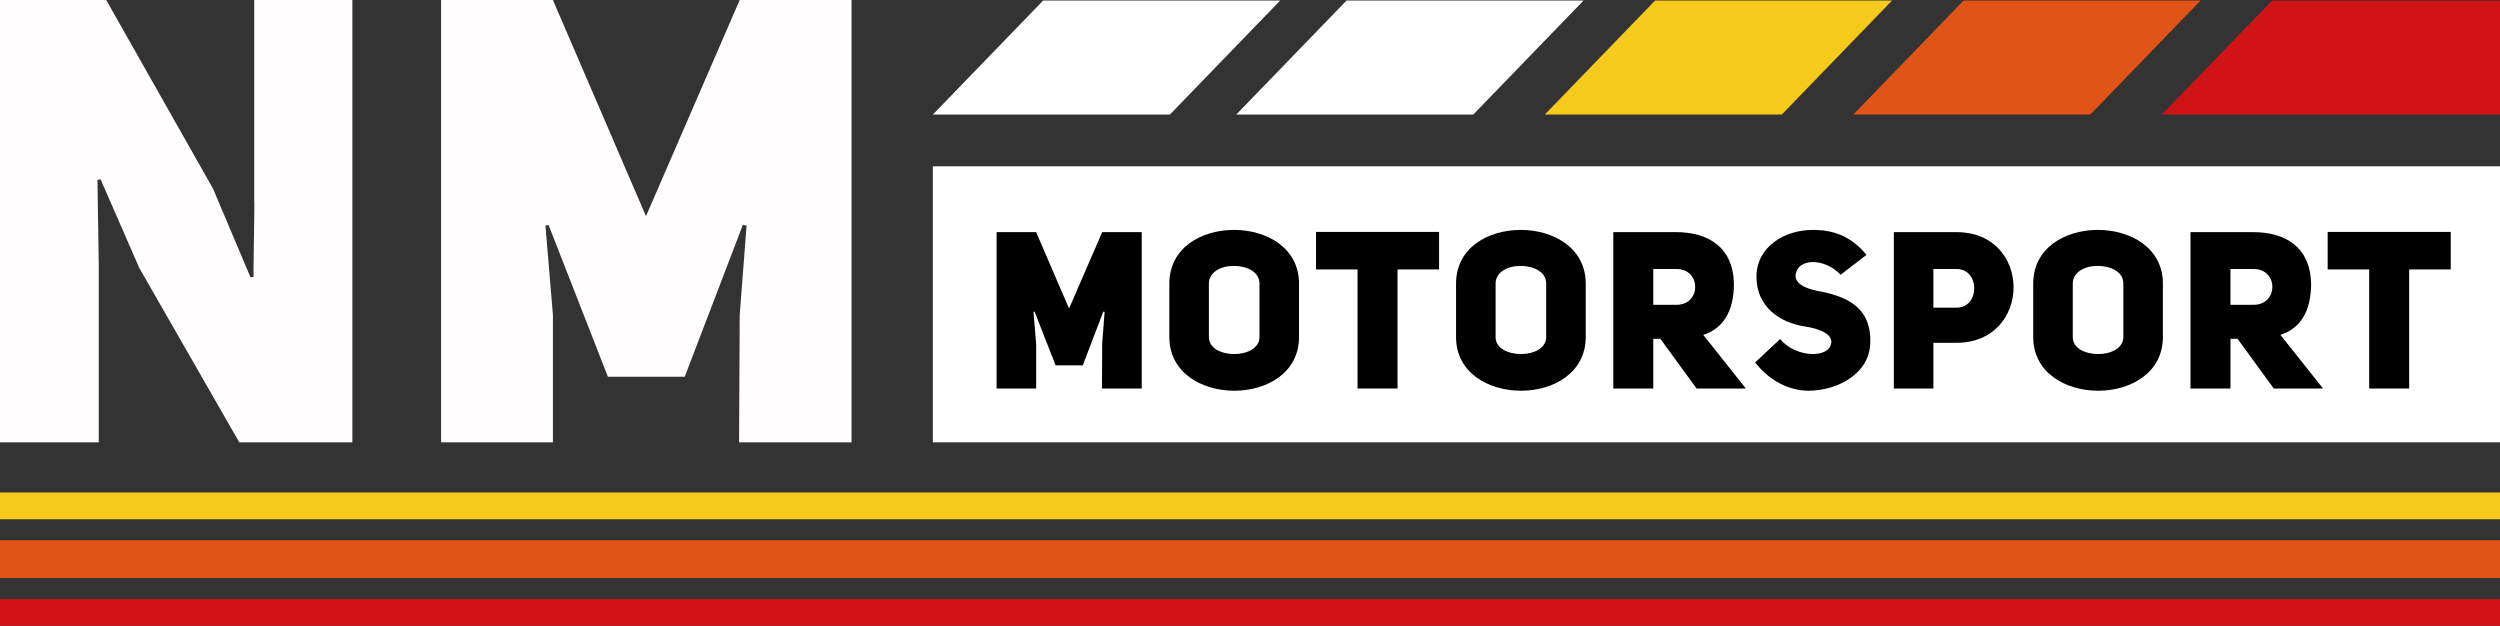 <?xml version="1.0" encoding="UTF-8"?>
<svg xmlns="http://www.w3.org/2000/svg" id="Ebene_2" viewBox="0 0 1912.74 478.78">
  <rect x="0" y="0" width="1912.74" height="478.78" fill="#333333" stroke="none"/>
  <defs>
    <style>
      .cls-1 {
        fill: #fff;
      }

      .cls-2 {
        fill: #d01316;
      }

      .cls-3 {
        fill: #e15417;
      }

      .cls-4 {
        fill: #fffdfd;
      }

      .cls-5 {
        fill: #f5ca1b;
      }
    </style>
  </defs>
  <g id="Layer_3">
    <g id="Design">
      <g>
        <polygon class="cls-5" points="1363.25 87.64 1447.59 .43 1266.26 .43 1181.91 87.64 1363.25 87.64"></polygon>
        <polygon class="cls-3" points="1599.29 87.64 1683.63 .43 1502.3 .43 1417.96 87.64 1599.29 87.64"></polygon>
        <polygon class="cls-2" points="1738.36 .43 1654.01 87.64 1912.74 87.64 1912.74 .43 1738.36 .43"></polygon>
        <polygon class="cls-1" points="1127.2 87.64 1211.55 .43 1030.21 .43 945.86 87.64 1127.2 87.64"></polygon>
        <polygon class="cls-1" points="895.09 87.64 979.43 .43 798.09 .43 713.74 87.64 895.09 87.64"></polygon>
      </g>
      <g>
        <rect class="cls-2" x="0" y="458.27" width="1912.74" height="20.52"></rect>
        <rect class="cls-3" x="0" y="413.29" width="1912.74" height="28.98"></rect>
        <rect class="cls-5" x="0" y="376.77" width="1912.74" height="20.52"></rect>
      </g>
      <rect class="cls-1" x="713.74" y="127.24" width="1199" height="211.18"></rect>
    </g>
    <g id="Text">
      <g>
        <path d="M762.5,177.6h30.25l25.18,58.48,25.35-58.48h30.25v119.66h-30.42l.17-34.48,1.86-24.17-1.01-.17-15.72,41.07h-20.79l-16.06-41.07-.84.17,2.03,24.17v34.48h-30.25v-119.66Z"></path>
        <path d="M894.66,216.97c0-27.55,24.68-41.07,49.52-41.07s49.69,13.69,49.69,41.07v40.9c0,27.38-24.67,41.07-49.52,41.07s-49.69-13.69-49.69-41.07v-40.9ZM924.91,257.87c0,8.79,9.8,13.01,19.44,13.01s19.27-4.39,19.27-13.01v-40.9c0-9.3-9.97-13.52-19.77-13.52s-18.93,4.73-18.93,13.52v40.9Z"></path>
        <path d="M1069.24,206.16v91.09h-30.59v-91.09h-31.77v-28.73h94.14v28.73h-31.77Z"></path>
        <path d="M1114.02,216.97c0-27.55,24.68-41.07,49.52-41.07s49.69,13.69,49.69,41.07v40.9c0,27.38-24.67,41.07-49.52,41.07s-49.69-13.69-49.69-41.07v-40.9ZM1144.27,257.87c0,8.79,9.8,13.01,19.44,13.01s19.27-4.39,19.27-13.01v-40.9c0-9.3-9.97-13.52-19.77-13.52s-18.93,4.73-18.93,13.52v40.9Z"></path>
        <path d="M1270.34,259.23h-5.41v38.03h-30.59v-119.66h47.83c24.67,0,43.77,11.32,44.45,39.38,0,22.14-8.96,34.65-23.49,39.21l32.62,41.07h-37.69l-27.72-38.03ZM1282.68,233.2c19.1,0,19.1-27.38,0-27.38h-17.75v27.38h17.75Z"></path>
        <path d="M1361.94,259.39c12,14.53,38.37,15.21,39.21,2.37.34-6.76-10.65-10.65-20.45-12-19.27-3.04-36.84-15.21-36.84-38.03s21.29-35.83,43.27-35.83c14.53,0,28.56,4.06,40.9,19.1l-19.77,15.21c-12.51-13.35-33.97-12.84-34.48,1.01.34,5.75,6.59,9.13,15.89,11.15,21.29,3.89,42.59,11.32,41.24,40.73-1.01,23.15-25.35,35.83-47.32,35.83-14.37,0-29.58-7.27-40.73-21.63l19.1-17.92Z"></path>
        <path d="M1448.97,177.6h47.83c29.24,0,43.77,21.13,43.77,42.25s-14.7,42.42-43.6,42.42h-17.75v34.98h-30.25v-119.66ZM1496.8,235.4c18.25.17,18.25-29.75,0-29.58h-17.58v29.58h17.58Z"></path>
        <path d="M1555.61,216.97c0-27.55,24.68-41.07,49.52-41.07s49.69,13.69,49.69,41.07v40.9c0,27.38-24.67,41.07-49.52,41.07s-49.69-13.69-49.69-41.07v-40.9ZM1585.86,257.87c0,8.79,9.8,13.01,19.44,13.01s19.27-4.39,19.27-13.01v-40.9c0-9.3-9.97-13.52-19.77-13.52s-18.93,4.73-18.93,13.52v40.9Z"></path>
        <path d="M1711.94,259.23h-5.41v38.03h-30.59v-119.66h47.83c24.67,0,43.77,11.32,44.45,39.38,0,22.14-8.96,34.65-23.49,39.21l32.62,41.07h-37.69l-27.72-38.03ZM1724.27,233.2c19.1,0,19.1-27.38,0-27.38h-17.75v27.38h17.75Z"></path>
        <path d="M1843.25,206.16v91.09h-30.59v-91.09h-31.77v-28.73h94.14v28.73h-31.77Z"></path>
      </g>
      <g>
        <path class="cls-4" d="M0,0h81.26l81.74,144.36,28.68,67.88,2.39-.48c-.48,0,.92-58.32.44-58.32V0h75.08v338.42h-86.52l-76.48-133.36-29.64-67.88-2.39.48.99,65.49v135.27H0V0Z"></path>
        <path class="cls-4" d="M337.47,0h85.56l71.22,165.39L565.95,0h85.56v338.42h-86.04l.48-97.51,5.26-68.35-2.87-.48-44.45,116.15h-58.79l-45.41-116.15-2.39.48,5.74,68.35v97.51h-85.56V0Z"></path>
      </g>
    </g>
  </g>
</svg>
